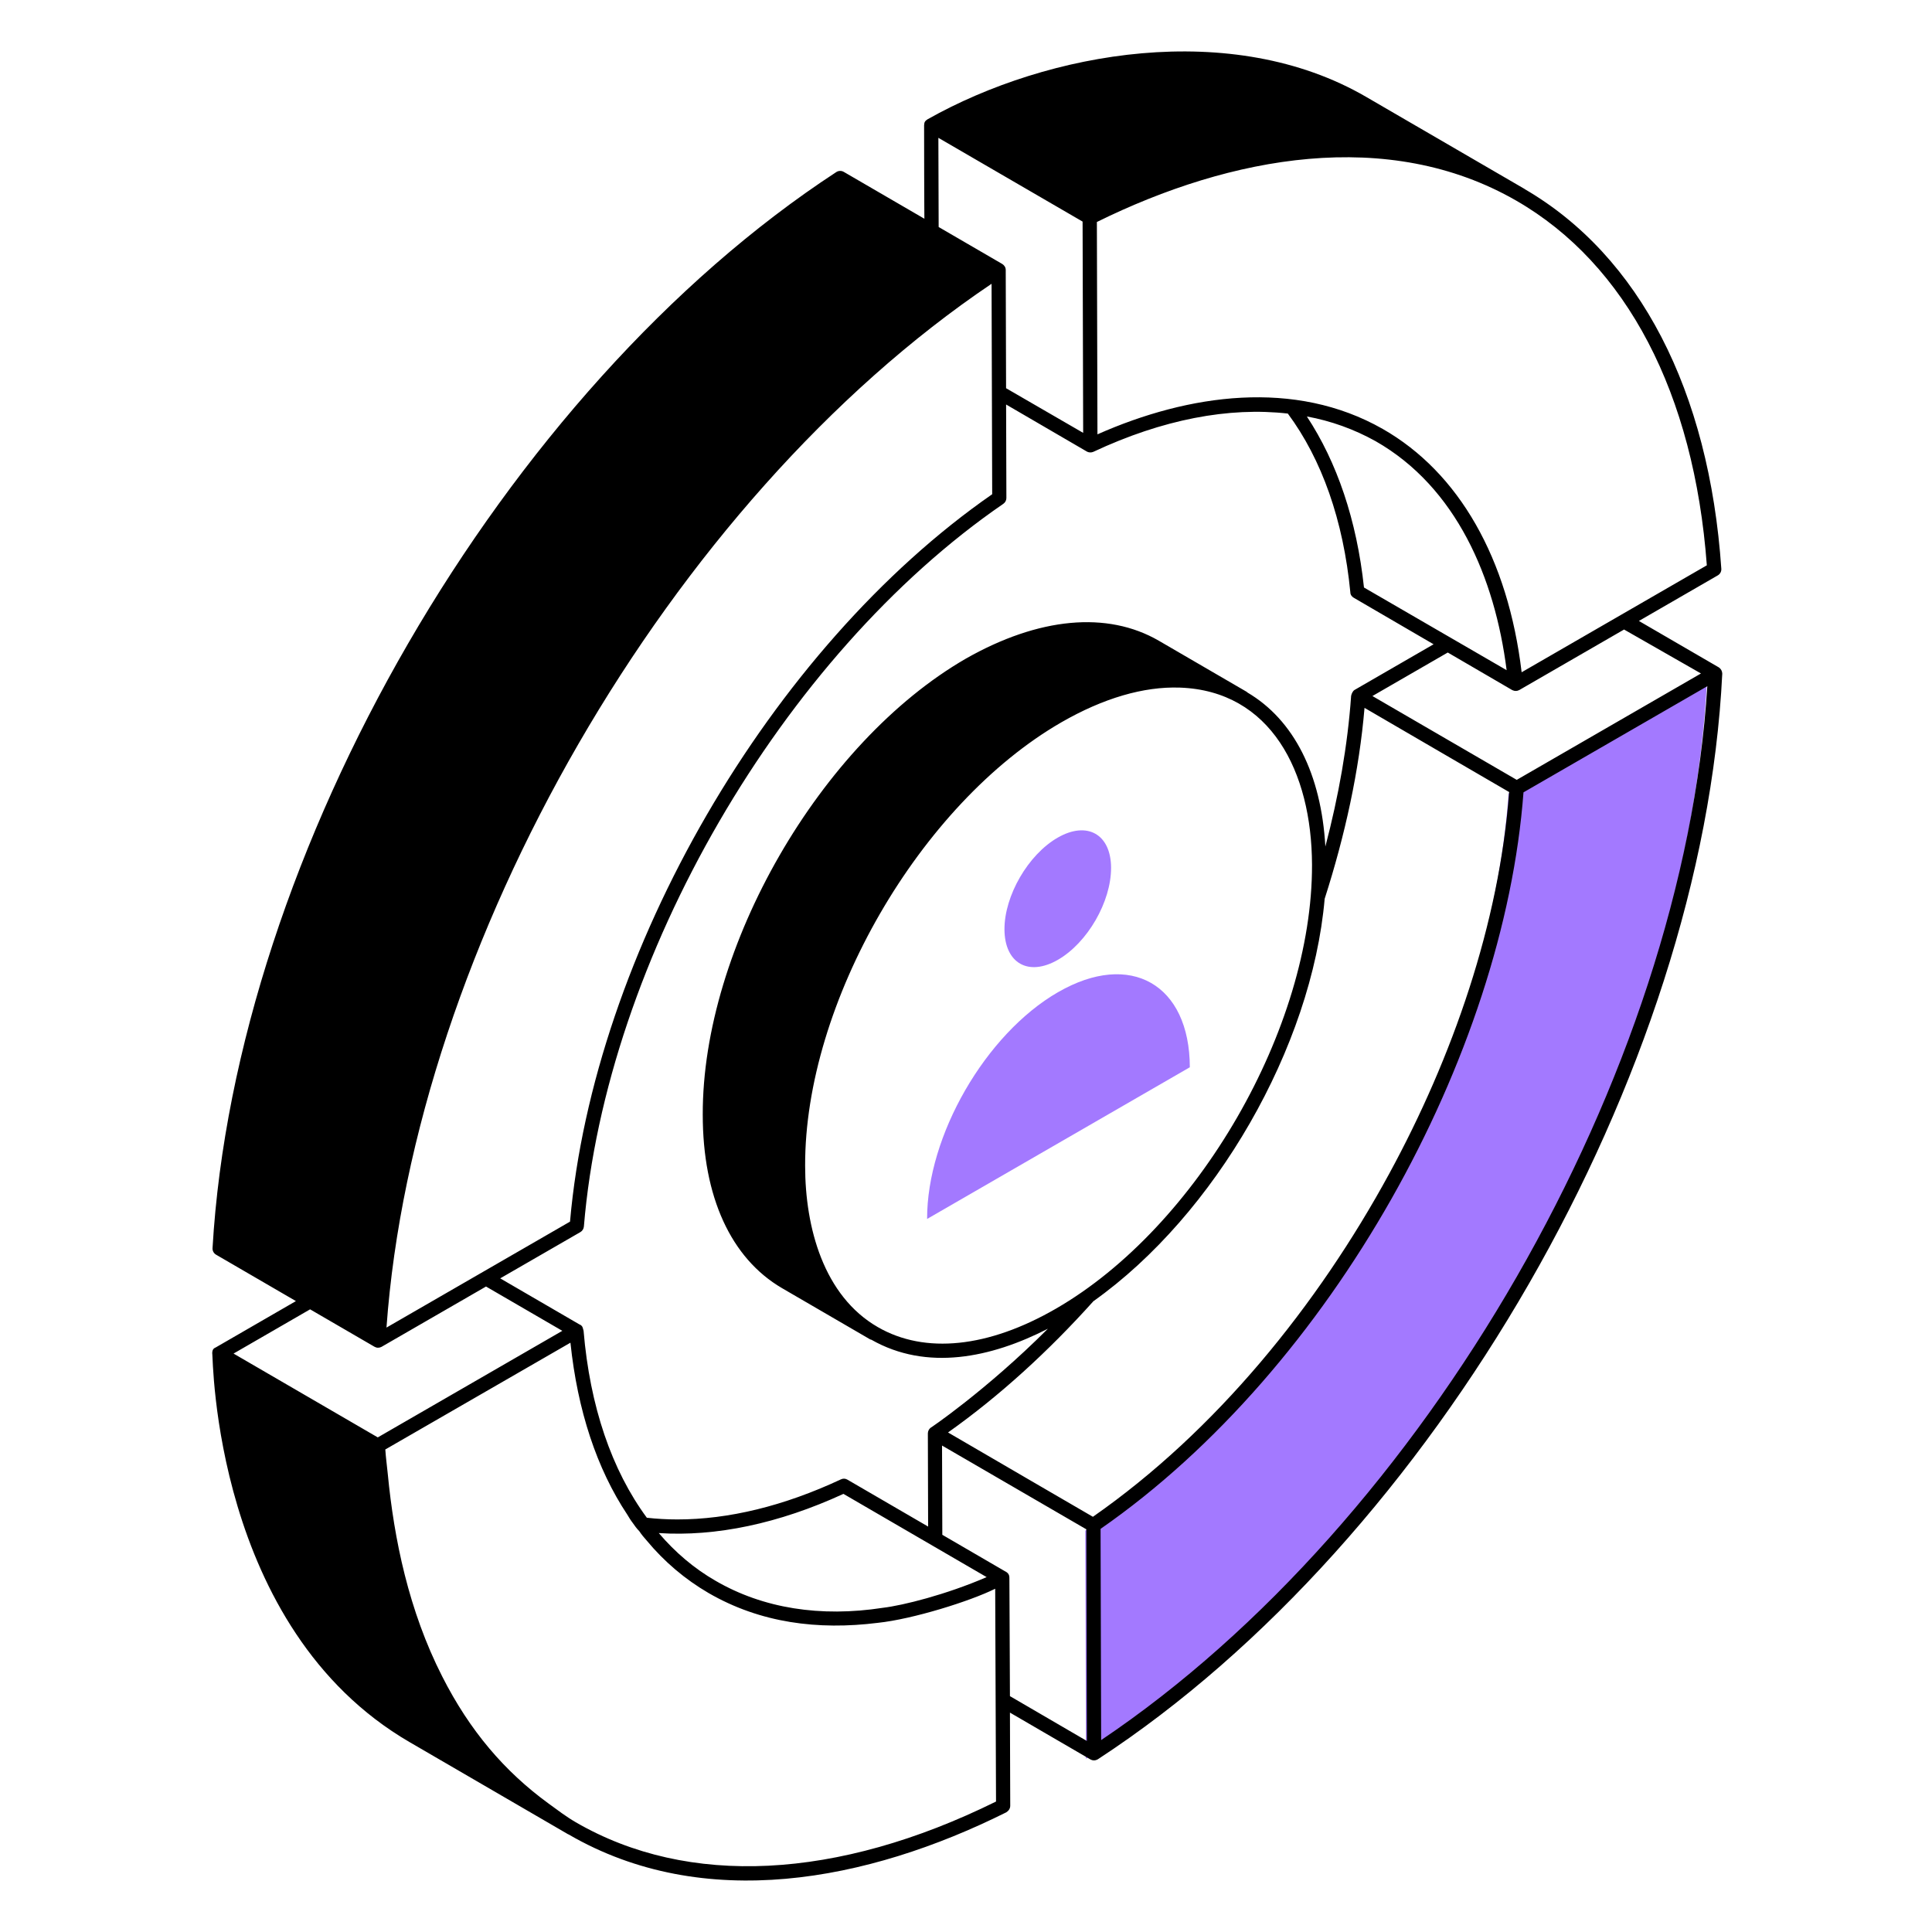 <svg xmlns="http://www.w3.org/2000/svg" width="124" height="124" viewBox="0 0 124 124" fill="none"><path d="M96.823 50.928L109.564 43.574C108.317 69.089 91.212 98.822 69.698 112.881L69.656 98.242C84.168 88.273 95.621 68.318 96.823 50.928Z" fill="#A379FF"></path><path d="M110.536 43.234L110.538 43.225C110.535 43.148 110.514 43.072 110.476 43.004C110.438 42.936 110.384 42.878 110.319 42.835L110.314 42.833L110.312 42.831L105.188 39.854L110.252 36.929C110.325 36.886 110.386 36.824 110.426 36.749C110.466 36.674 110.484 36.589 110.478 36.504C109.697 25.061 105.215 16.419 97.859 12.138C97.854 12.134 97.854 12.129 97.85 12.127L97.832 12.116L87.68 6.217C79.084 1.219 67.299 3.276 59.534 7.656C59.381 7.761 59.319 7.82 59.311 8.039C59.306 8.221 59.322 14.224 59.331 14.04L54.154 11.031C54.081 10.989 53.998 10.968 53.913 10.97C53.828 10.972 53.746 10.998 53.675 11.044C32.325 25.006 15.116 54.699 13.641 80.108C13.636 80.192 13.655 80.276 13.695 80.35C13.735 80.424 13.795 80.485 13.867 80.528L18.993 83.507L13.844 86.483H13.84C13.721 86.538 13.621 86.605 13.621 86.872L13.625 86.884C13.679 87.103 13.679 104.487 26.295 111.817L36.463 117.728C36.472 117.733 36.481 117.731 36.492 117.735L36.501 117.742C45.159 122.768 55.657 120.769 64.583 116.32C64.729 116.229 64.839 116.083 64.839 115.9L64.82 109.919L69.999 112.932C70.067 112.968 70.142 112.986 70.218 112.986C70.295 112.985 70.37 112.965 70.437 112.928C70.442 112.924 70.442 112.921 70.448 112.919C70.453 112.915 70.46 112.917 70.466 112.912C92.06 98.805 109.287 68.855 110.538 43.245L110.536 43.234ZM89.164 75.329C84.564 83.782 78.037 91.85 70.145 97.351L66.217 95.067L60.847 91.939C64.153 89.596 67.289 86.731 70.178 83.514C77.997 77.964 84.192 67.194 85.02 57.686C86.338 53.574 87.241 49.44 87.578 45.432C87.76 45.541 97.474 51.194 96.86 50.835C96.225 59.276 93.227 67.865 89.164 75.329ZM56.669 103.192C52.657 103.812 48.974 103.229 45.929 101.46C44.561 100.676 43.339 99.636 42.282 98.396C45.929 98.633 49.977 97.794 54.134 95.88L63.325 101.223C60.717 102.35 57.964 103.037 56.669 103.192ZM54.39 94.968C54.327 94.93 54.256 94.907 54.182 94.904C54.109 94.901 54.036 94.917 53.97 94.95C50.305 96.664 46.749 97.521 43.485 97.521C42.81 97.521 42.154 97.484 41.516 97.412C39.264 94.357 37.863 90.269 37.456 85.42C37.402 85.236 37.411 85.11 37.214 85.012C37.208 85.008 37.201 85.01 37.196 85.008L32.104 82.048L37.247 79.08C37.311 79.043 37.365 78.991 37.405 78.928C37.445 78.866 37.469 78.794 37.475 78.72C38.892 61.579 50.214 42.071 64.394 32.337C64.455 32.295 64.505 32.239 64.54 32.173C64.575 32.107 64.593 32.034 64.592 31.96L64.574 25.962L69.729 28.965L69.735 28.971C69.8 29.01 69.874 29.033 69.95 29.038C70.026 29.044 70.102 29.03 70.172 29C74.613 26.918 78.876 26.11 82.656 26.544C84.835 29.483 86.219 33.388 86.668 38.019C86.668 38.165 86.759 38.293 86.887 38.366L92.011 41.351L86.945 44.278C86.723 44.405 86.688 44.856 86.717 44.673V44.679C86.495 47.837 85.917 51.09 85.065 54.333C84.799 49.695 83.054 46.205 80.052 44.44C80.041 44.433 80.041 44.418 80.032 44.413L80.03 44.411L74.372 41.121C71.062 39.206 66.664 39.617 61.99 42.273C52.648 47.671 45.073 60.801 45.104 71.543C45.104 76.806 46.91 80.759 50.192 82.676L55.849 85.965C55.872 85.98 55.9 85.976 55.923 85.985C59.481 88.011 63.609 87.151 67.257 85.28C63.252 89.288 59.552 91.771 59.736 91.631C59.68 91.674 59.634 91.729 59.602 91.792C59.57 91.855 59.553 91.925 59.552 91.996L59.569 97.979L54.39 94.968ZM63.641 18.214L63.681 31.721C49.45 41.595 38.1 61.151 36.585 78.407L24.805 85.207C26.566 60.704 42.954 32.144 63.641 18.214ZM88.289 28.316C93.468 31.267 95.948 37.089 96.699 43.014L87.543 37.707C87.078 33.373 85.809 29.666 83.878 26.73C85.425 27.014 86.915 27.55 88.289 28.316ZM67.771 83.994C63.431 86.501 59.37 86.924 56.345 85.179C52.874 83.183 51.675 78.806 51.675 74.827C51.642 64.378 59.042 51.601 68.117 46.362C70.82 44.805 73.411 44.053 75.714 44.132H75.732C81.56 44.343 84.19 49.52 84.208 55.505C84.237 65.965 76.863 78.746 67.771 83.994ZM109.172 43.225L97.348 50.053L88.085 44.673L92.921 41.88L97.06 44.292L97.073 44.294L97.075 44.298C97.143 44.332 97.219 44.349 97.295 44.347C97.371 44.346 97.446 44.325 97.513 44.287L97.531 44.276L97.536 44.274L104.236 40.404L109.172 43.225ZM109.548 36.283L97.662 43.147C96.792 35.849 93.639 30.319 88.74 27.527C83.114 24.325 76.303 25.276 70.437 27.877L70.4 14.248C79.004 10.002 89.102 8.152 97.312 12.875C104.393 16.948 108.733 25.251 109.548 36.283ZM60.227 8.846L69.483 14.222L69.52 27.782L64.572 24.917L64.55 17.331V17.322C64.549 17.244 64.527 17.167 64.487 17.1C64.483 17.096 64.478 17.094 64.476 17.089C64.438 17.028 64.386 16.978 64.324 16.941L60.245 14.57L60.227 8.845V8.846ZM19.903 84.036L24.037 86.438C24.105 86.477 24.181 86.499 24.259 86.5C24.338 86.501 24.415 86.482 24.484 86.445L24.486 86.441L24.495 86.439L31.194 82.572L36.091 85.416L24.247 92.255L14.989 86.875L19.903 84.036ZM63.927 115.627C53.733 120.66 44.16 121.134 36.957 116.958C36.342 116.601 35.777 116.17 35.203 115.751C32.374 113.687 30.151 111.083 28.383 107.6C26.231 103.373 25.29 98.781 24.889 94.607C24.838 94.078 24.765 93.571 24.73 93.03L36.612 86.177C37.068 90.535 38.308 94.273 40.259 97.209C40.369 97.391 40.478 97.574 40.606 97.738C40.733 97.92 40.861 98.103 41.025 98.267C41.171 98.486 41.335 98.686 41.517 98.887C42.629 100.229 43.969 101.365 45.474 102.242C48.799 104.168 52.499 104.638 56.343 104.157C58.589 103.92 62.26 102.771 63.874 101.969L63.927 115.627ZM64.784 101.257C64.784 101.015 64.647 100.915 64.456 100.82L60.48 98.507L60.462 92.778L69.722 98.154L69.758 111.739L64.82 108.862C64.82 108.619 64.784 100.756 64.784 101.257ZM70.674 111.683L70.637 98.126C85.481 87.811 96.521 67.734 97.781 50.855L109.579 44.042C108.029 68.919 91.48 97.692 70.674 111.683Z" fill="black"></path><path d="M67.909 63.678C63.246 66.371 59.489 72.903 59.504 78.235L76.366 68.499C76.352 63.167 72.549 60.999 67.909 63.68V63.678ZM67.901 61.601C69.798 60.507 71.317 57.874 71.311 55.696C71.306 53.545 69.776 52.671 67.879 53.765C65.983 54.859 64.464 57.493 64.469 59.646C64.477 61.824 66.007 62.695 67.901 61.601Z" fill="#A379FF"></path></svg>